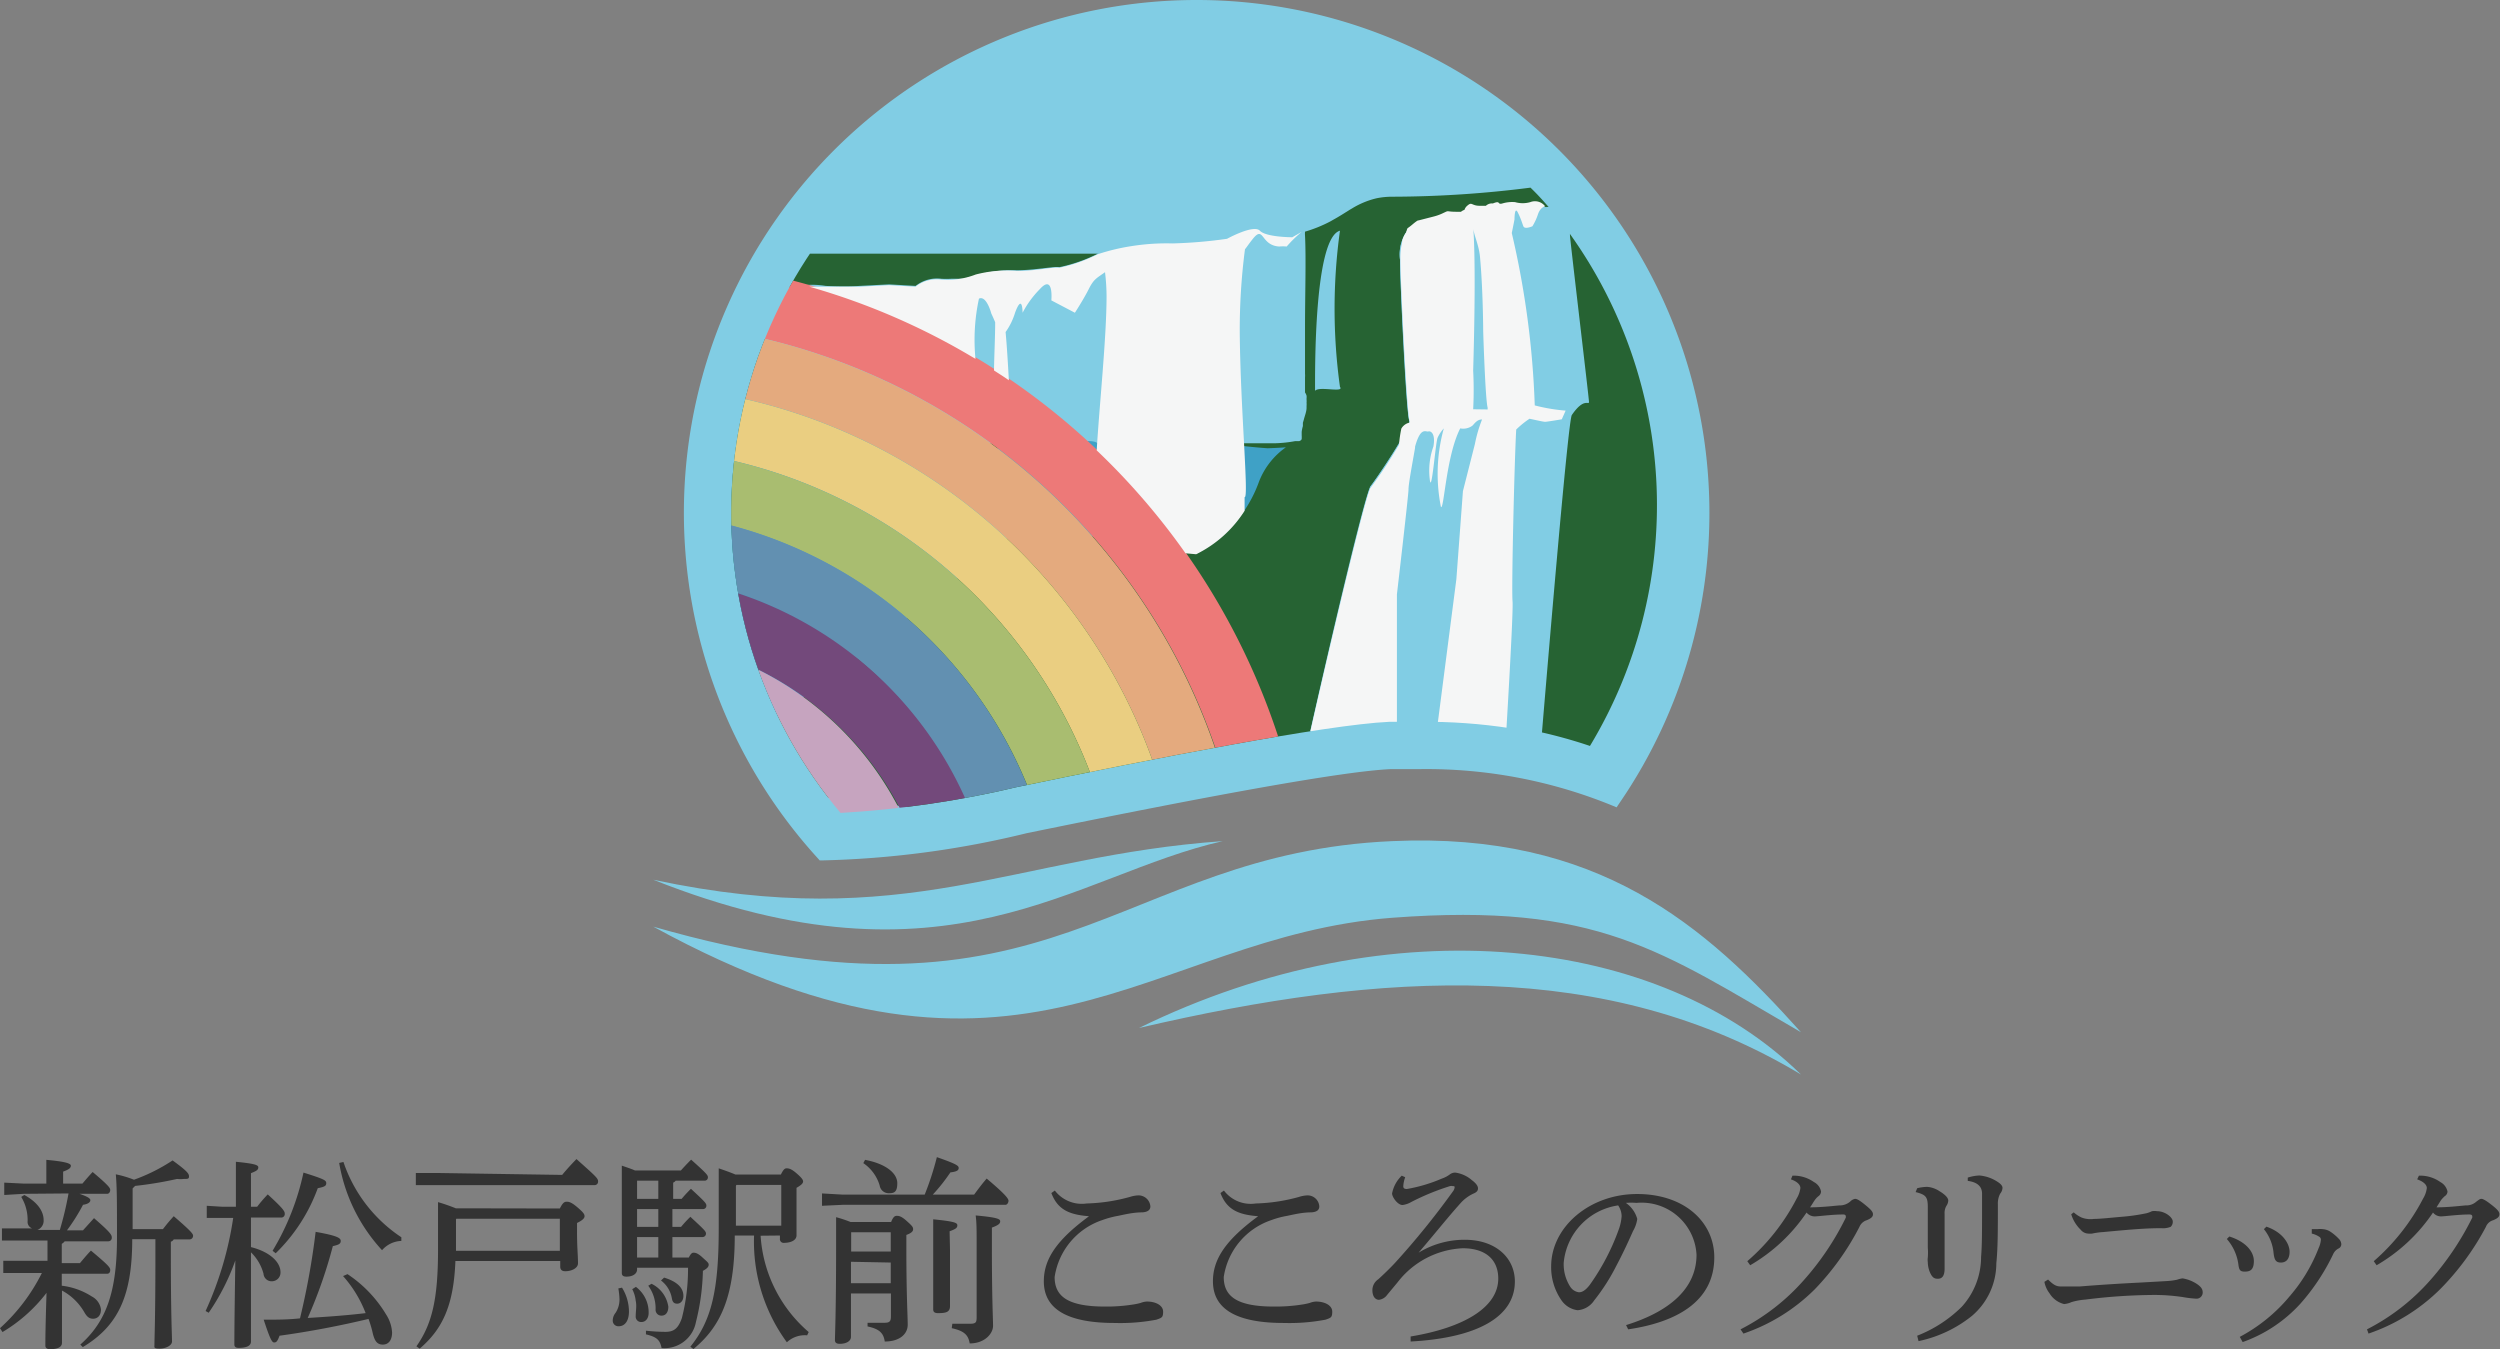 <svg xmlns="http://www.w3.org/2000/svg" xmlns:xlink="http://www.w3.org/1999/xlink" viewBox="0 0 129.5 69.89"><rect x="0" y="0" width="129.5" height="69.89" fill="#808080" stroke="none"/><defs><style>.cls-1{fill:none;}.cls-2{fill:#81cde4;}.cls-3{clip-path:url(#clip-path);}.cls-4{fill:#266333;}.cls-5{fill:#3fa1c6;}.cls-6{fill:#ed7978;}.cls-7{fill:#e4aa7e;}.cls-8{fill:#eace81;}.cls-9{fill:#a9bd70;}.cls-10{fill:#6290b1;}.cls-11{fill:#73497b;}.cls-12{fill:#c6a4bf;}.cls-13{fill:#f5f6f6;}.cls-14{fill:#333;}</style><clipPath id="clip-path"><path class="cls-1" d="M62,2.42a24.15,24.15,0,0,1,20.81,36.4,28.6,28.6,0,0,0-9.24-1.43l-1.61,0c-3.27.15-12.29,1.92-19.28,3.38a52.15,52.15,0,0,1-9.14,1.34A24.15,24.15,0,0,1,62,2.42"/></clipPath></defs><title>h_logo</title><g id="レイヤー_2" data-name="レイヤー 2"><g id="レイヤー_1-2" data-name="レイヤー 1"><path class="cls-2" d="M62,0a26.56,26.56,0,0,0-19.6,44.5l.06.07h.1a49.07,49.07,0,0,0,10.62-1.41c9.76-2,16.47-3.22,18.88-3.32.51,0,1,0,1.51,0a25.45,25.45,0,0,1,10,1.91l.17.07.1-.15A26.57,26.57,0,0,0,62,0Z"/><path class="cls-2" d="M33.84,48C54.7,54,57.7,44.2,72.12,43.57c10.67-.48,16.2,4.35,21.17,9.9C86,49.24,82.76,46.74,72.12,47.54,59.45,48.5,53,58.49,33.84,48Z"/><path class="cls-2" d="M93.29,55.66C86,48.5,72.12,46.82,59,53.25,71.67,50.29,83.24,49.61,93.29,55.66Z"/><path class="cls-2" d="M33.84,45.57c13.13,2.8,18.63-1.23,29.5-2C55.66,45.3,49.1,51.64,33.84,45.57Z"/><g class="cls-3"><path class="cls-2" d="M62,2.42a24.15,24.15,0,0,1,20.81,36.4,28.6,28.6,0,0,0-9.24-1.43l-1.61,0c-3.27.15-12.29,1.92-19.28,3.38a52.15,52.15,0,0,1-9.14,1.34A24.15,24.15,0,0,1,62,2.42"/><path class="cls-4" d="M80.12,10.72l.1,0h0c-.3-.35-.62-.69-.94-1a57.23,57.23,0,0,1-7.16.47,4,4,0,0,0-.81.08,4.32,4.32,0,0,0-1.28.53l-.12.07c-.27.17-.55.35-.86.52l-.14.08A7.12,7.12,0,0,1,67.6,12h0a1.48,1.48,0,0,0,0,.21h0c.06,1.16,0,3.07,0,4.76v.32c0,.17,0,.32,0,.48v1.59a1.28,1.28,0,0,1,0,.19h0c0,.06,0,.12,0,.18v0c0,.05,0,.11,0,.15v.45h0s0,0,0,0a.53.53,0,0,1,.08.17.59.59,0,0,1,0,.13v.08a.75.75,0,0,1,0,.15,1,1,0,0,1,0,.17s0,.06,0,.09c0,.2-.09.41-.14.61l-.05.17c0,.06,0,.11,0,.17a1.77,1.77,0,0,0-.06.28.22.22,0,0,0,0,.08v0a.17.17,0,0,0,0,.07s0,0,0,0a.14.14,0,0,0,0,.07s0,0,0,.05h0s0,0,0,.06h0c0,.07,0,.12-.13.17h0l-.08,0h0l-.13,0h0a6.56,6.56,0,0,1-1,.11h-.73l-.41,0h-.55a9.11,9.11,0,0,1,0,2.56h0l0,.71A6.21,6.21,0,0,1,62,28.67c-1.68-.14-1.35-.25-4.28-.71l-.91-.14c0-.66,0-1.49.1-2.41h0a7.27,7.27,0,0,1,0-2.44h0s0,0,0,0h0l0,0h-.9l-.13,0h-.49l-.08,0h-.24l-.12,0h-.34l-.09,0h0l-.29.05h-.17l-.11,0h0l-.14,0h0l-.25,0h-1c0,.92,0,1.54,0,1.59s-.64-.26-.68-.64c0-.13,0-.5-.09-1h-.52a4.41,4.41,0,0,1,.14,1.6c-.32.17-9-1-9.36-1.36a14.3,14.3,0,0,1,.62-3.54l-.41-.32-.06-.05-.17-.13,0,0-.2-.16,0,0-.17-.14-.05,0-.16-.13,0,0L41,18.7l0,0-.15-.13,0,0-.18-.14-.13-.11-.25-.21L40.13,18l-.22-.18-.19-.16-.15-.12a24.23,24.23,0,0,0,3.24,23.77l4.53.52c1.79-.26,3.52-.62,5.31-1,5-1,11-2.24,15.23-2.9C69,33,70.79,25.44,71,25.18s2.16-3.11,2-3.4-.48-7.22-.48-8.33A2.1,2.1,0,0,1,73,11.82h0l0,0h0l0,0h.07l0,0h0l.07,0h0l.05,0h0l0,0h0l.06,0,.06,0,.06,0,.06,0,0,0,.07,0h0l.25-.08h0l.09,0h0l.32-.09h0l.11,0h0l.5-.13h0a13.51,13.51,0,0,1,4.35-.46h0a3,3,0,0,1,.45.09Zm-12,9.51c0-1-.06-7.9,1.29-8.28a29.47,29.47,0,0,0,0,8.09C69.65,20.36,68.36,20,68.14,20.23Z"/><path class="cls-4" d="M42.77,14.81c1.16.06,1.74,0,1.74,0l1.55-.08,1.37.08h0a1.79,1.79,0,0,1,1.34-.37,4.63,4.63,0,0,0,.49,0l.12,0h0l.12,0h0l.13,0h.12l.07,0h.11l.62-.17A6.47,6.47,0,0,1,52.66,14c.93,0,2-.22,2.21-.16a8.09,8.09,0,0,0,2-.7h0l-.31,0-.53,0H54.14l-1.24,0-3.59,0H41.87c-.38.57-.73,1.15-1.07,1.75H41A4.26,4.26,0,0,1,42.77,14.81Z"/><path class="cls-4" d="M81.31,12.1c0,.09,0,.23,0,.42h0l0,.19v.39l0,.11v.17l0,.26v0l0,.28V14l0,.11v0c.06.49.12,1,.19,1.59v0c.06.48.12,1,.17,1.45l0,.27.07.59v.09c0,.36.08.7.12,1v.06l0,.37v1.07h0v0h0v0h0v0c0,.19-.25-.26-.89.68-.09.13-.35,2.74-.65,6.09-.14,1.68-.25,3.11-.26,3.29a.31.31,0,0,1,0,.12c-.21,2.45-.42,5-.6,7.07a25.27,25.27,0,0,1,2.9.79A24.15,24.15,0,0,0,81.31,12.1Z"/><path class="cls-2" d="M73,11.82a2.1,2.1,0,0,0-.48,1.63c0,1.11.34,8,.48,8.33s-1.67,3-2,3.4-2.79,11.07-3.7,15.26a44.58,44.58,0,0,1,4.71-.6c.51,0,1,0,1.51,0a27.45,27.45,0,0,1,6.14.66c.45-5.4,1.56-18.7,1.76-19,.64-.94.89-.49.89-.68s-1-8.54-1-8.77C81.3,9.06,73.23,11.58,73,11.82Z"/><path class="cls-5" d="M65.66,23.22a29.93,29.93,0,0,1-4.2-.6,4.29,4.29,0,0,0-2.16.24c-1.14.42-2.18.54-2.44.12s-3.25.28-3.73.26-3.18,0-5.22-.08c-1.77-.05-6.91-4.5-8.33-5.65a24.18,24.18,0,0,0,.69,19.66c4.56-3.53,10-7.6,10.83-8.5,1.46-1.6,3.65-1.17,6.59-.71s2.6.57,4.28.71a6.76,6.76,0,0,0,3.25-3.73,3.89,3.89,0,0,1,1.39-1.77C66.35,23.19,66,23.21,65.66,23.22Z"/><path class="cls-6" d="M39.3,14.12a25.9,25.9,0,0,0-1.19,3.11A32.69,32.69,0,0,1,63.25,39.64c1.08-.2,2.18-.41,3.24-.59A36,36,0,0,0,39.3,14.12Z"/><path class="cls-7" d="M38.11,17.23a27.32,27.32,0,0,0-.77,3.18A29.42,29.42,0,0,1,60,40.27l3.23-.63A32.69,32.69,0,0,0,38.11,17.23Z"/><path class="cls-8" d="M37.34,20.41A28.84,28.84,0,0,0,37,23.66,26.15,26.15,0,0,1,56.79,40.92L60,40.27A29.42,29.42,0,0,0,37.34,20.41Z"/><path class="cls-9" d="M37,23.66c0,.46,0,.91,0,1.37,0,.67,0,1.32.07,2A22.87,22.87,0,0,1,53.56,41.59l.86-.18,2.37-.49A26.15,26.15,0,0,0,37,23.66Z"/><path class="cls-10" d="M37,27a26.81,26.81,0,0,0,.5,3.5,19.64,19.64,0,0,1,12.8,11.71c1.09-.19,2.17-.4,3.25-.63A22.87,22.87,0,0,0,37,27Z"/><path class="cls-11" d="M37.51,30.51a25.28,25.28,0,0,0,1.15,3.89A16.42,16.42,0,0,1,47,42.67c1.15-.11,2.26-.27,3.36-.45A19.64,19.64,0,0,0,37.51,30.51Z"/><path class="cls-12" d="M38.66,34.4a26.22,26.22,0,0,0,5.19,8.41c1.07,0,2.1-.05,3.1-.14A16.42,16.42,0,0,0,38.66,34.4Z"/><path class="cls-1" d="M62,2.42a24.15,24.15,0,0,1,20.81,36.4,28.6,28.6,0,0,0-9.24-1.43l-1.61,0c-3.27.15-12.29,1.92-19.28,3.38a52.15,52.15,0,0,1-9.14,1.34A24.15,24.15,0,0,1,62,2.42"/><path class="cls-13" d="M66.94,12.29s-1.36,0-1.68-.34-1.7.42-1.7.42a24.42,24.42,0,0,1-2.82.24,11.57,11.57,0,0,0-2.07.13,10.8,10.8,0,0,0-1.81.43,8.09,8.09,0,0,1-2,.7c-.26-.06-1.28.18-2.21.16a6.47,6.47,0,0,0-2.11.19,4,4,0,0,1-1.78.26,1.79,1.79,0,0,0-1.34.37l-1.37-.08-1.55.08s-.58,0-1.74,0l-.84,0a35.59,35.59,0,0,1,8.61,3.74,10.09,10.09,0,0,1,.18-3.12c.39-.19.64.77.64.77s.1.21.2.45c0,.78-.05,1.71-.06,2.5.26.17.52.33.77.51-.05-.88-.1-1.75-.17-2.5a3.44,3.44,0,0,0,.49-1c.39-1.05.39,0,.39,0a5.09,5.09,0,0,1,.9-1.23c.72-.79.59.59.59.59l1.22.64s.46-.71.72-1.23.41-.56.84-.87a10.73,10.73,0,0,1,.08,1.23c0,2.17-.38,5.74-.51,8a36,36,0,0,1,4.6,5.33l.55.05a6.21,6.21,0,0,0,2.51-2.25l0-.71h0c.23.1-.21-4.47-.25-8.45a32.18,32.18,0,0,1,.27-4.39c.08-.09.17-.24.41-.54.58-.72.39.34,1.36.4a2.2,2.2,0,0,1,.39,0,6.45,6.45,0,0,1,.78-.76Z"/><path class="cls-13" d="M79.5,21a45.76,45.76,0,0,0-1.19-8.93c.08-.38.14-.7.14-.7s0-.71.17-.37.22.54.29.72.47,0,.47,0a2.91,2.91,0,0,0,.29-.63c.13-.37.37-.4.37-.4a.66.66,0,0,0-.77-.22,1.43,1.43,0,0,1-.79,0,1.81,1.81,0,0,0-.66.07c-.28.08-.06-.18-.49,0h0a.45.45,0,0,0-.36.12h-.32c-.44,0-.39-.23-.65,0a.46.46,0,0,0-.14.21.54.54,0,0,0-.18.1h-.22c-.59,0-.37-.09-.69.06a2.55,2.55,0,0,1-.52.19l-.78.2s0-.05-.32.22-.21.09-.32.41a1.29,1.29,0,0,0-.2.44s0-.06,0,.06h0a3.51,3.51,0,0,0-.09.9c0,1.12.34,8.09.48,8.38,0,0,0,0,0,.06a.65.65,0,0,0-.43.31,6.29,6.29,0,0,0-.12.83A24.85,24.85,0,0,1,71,25.26c-.31.34-3.29,13.2-3.94,16.33a11.57,11.57,0,0,0,2.36-1.28s3.18,3,2.94,0c0-.28,0-9.52,0-9.52s.6-5.14.6-5.43.18-1.24.34-2.16l0-.06c.29-1.06.56-.75.69-.79s.38.12.26.78a3.71,3.71,0,0,0-.19,1.68c.09.92.3-1.91.41-2.14a1.92,1.92,0,0,1,.32-.48,8.8,8.8,0,0,0-.15,4.07c.16.17.27-2.65,1-4.07a.8.8,0,0,0,.63-.14c.1-.09.24-.33.5-.32A7.13,7.13,0,0,0,76.4,23l-.62,2.44L75.44,30,74.06,40.67l3.76.68c0-.12.59-9.45.53-10.19s.1-7.33.19-8.91a4.69,4.69,0,0,1,.69-.56c.37.08.72.16.81.16s.86-.13.86-.13l.2-.45A9.17,9.17,0,0,1,79.5,21Zm-3.19.2a19.08,19.08,0,0,0,0-2c.07-2.33.13-5.83,0-7.47h0c0,.39.28.88.35,1.54.16,1.68.17,3.86.17,3.9s.11,3.53.23,3.95c0,0,0,.05,0,.09Z"/></g><path class="cls-14" d="M1.22,61.84l-1,.06v-.64l1,.05H2.4v-.23c0-.4,0-.63,0-1,1,.09,1.27.19,1.27.3s-.07.19-.4.31v.62h1c.17-.2.32-.38.53-.6.83.7.91.83.91.93s-.06.2-.16.2H4.12c.46.16.56.25.56.33s-.07.19-.38.24a10,10,0,0,1-.83,1.32H4.3l.57-.63c.83.72.92.86.92,1a.18.18,0,0,1-.17.2H3.35a.47.47,0,0,1-.15.13v1h.94c.17-.2.34-.41.57-.65.86.72,1,.87,1,1s-.06.2-.16.2H3.2v.62a3.66,3.66,0,0,1,1.56.56.88.88,0,0,1,.47.67c0,.34-.2.48-.41.48s-.33-.12-.46-.35a2.93,2.93,0,0,0-1.15-1.11c0,1.91,0,2.45,0,2.71s-.32.33-.62.33c-.15,0-.24-.07-.24-.18,0-.3,0-.82.06-2.74A8.06,8.06,0,0,1,.13,69L0,68.8a9.66,9.66,0,0,0,2.17-2.86h-1l-1,0v-.63l1,0H2.46V64.26H1.1l-1,0v-.63l1,0h.56a.36.36,0,0,1-.23-.37A2.31,2.31,0,0,0,1.1,62l.16-.1c.73.4,1,.88,1,1.3a.51.51,0,0,1-.32.51H3.1a17.31,17.31,0,0,0,.45-1.89Zm5.63,2.35c0,3-.77,4.51-2.56,5.59l-.13-.13c1.36-1.2,1.9-2.77,1.9-5.55,0-1.82,0-2.54-.06-3.27a5.42,5.42,0,0,1,.94.28,9.26,9.26,0,0,0,2-1c.8.58.85.7.85.83s-.07.13-.27.13a1.7,1.7,0,0,1-.35,0A19.59,19.59,0,0,1,7,61.43l-.13.13v2.11H8.44A9,9,0,0,1,9,63c.86.74,1,.91,1,1a.18.18,0,0,1-.17.2H9a.26.26,0,0,1-.15.12V65c0,3.18.06,4.11.06,4.49,0,.21-.33.37-.65.37S8,69.78,8,69.66c0-.36.05-1.31.05-4.65v-.82Z"/><path class="cls-14" d="M13,64.6c1,.25,1.53.79,1.53,1.3a.45.45,0,0,1-.44.47.42.42,0,0,1-.44-.39A2.41,2.41,0,0,0,13,64.87c0,3.67,0,4.36,0,4.62s-.3.33-.64.33c-.15,0-.22-.06-.22-.17,0-.33,0-1.07.05-4.36A11.49,11.49,0,0,1,10.81,68l-.16-.09a17.89,17.89,0,0,0,1.43-4.82h-.56l-.81,0v-.63l.81.05h.7v-.79c0-.83,0-1.18,0-1.54,1,.1,1.16.17,1.16.29s-.07.18-.38.3v1.74h.32a7.06,7.06,0,0,1,.55-.64c.83.76.88.88.88,1a.18.18,0,0,1-.17.2H13ZM18,66A6.55,6.55,0,0,1,20,68.09a1.92,1.92,0,0,1,.31.93c0,.38-.17.63-.48.63s-.42-.21-.51-.54a6.07,6.07,0,0,0-.23-.79c-1.5.36-3.08.66-4.61.87-.11.3-.17.35-.28.35s-.21-.17-.54-1.18c.65,0,1.27,0,1.88-.07a38.62,38.62,0,0,0,.81-4.48c1.13.2,1.3.32,1.3.47s-.1.2-.41.27a24.41,24.41,0,0,1-1.3,3.72c1-.06,2-.13,3-.25a6.23,6.23,0,0,0-1.17-1.92Zm-3.88-1.21a13.17,13.17,0,0,0,1.6-4.05c1.08.34,1.18.4,1.18.55s-.11.19-.44.26a9,9,0,0,1-2.18,3.37Zm3.67-4.6a7.58,7.58,0,0,0,3,3.9l0,.19a1.39,1.39,0,0,0-1,.48,8.85,8.85,0,0,1-2.22-4.52Z"/><path class="cls-14" d="M29.12,60.86c.22-.27.47-.54.74-.82,1,.89,1.12,1,1.12,1.15a.18.18,0,0,1-.17.2h-8.2l-1.07,0v-.63l1.07,0ZM29,62.6c.16-.32.25-.35.35-.35s.22,0,.55.28.38.37.38.47-.1.21-.39.35v.38c0,.94.05,1.26.05,1.71,0,.25-.33.41-.66.41-.17,0-.26-.08-.26-.24v-.29H23.59c-.09,2.37-.71,3.56-1.85,4.54l-.17-.12c.8-1.14,1.12-2.41,1.12-5,0-1.2,0-1.94,0-2.47a9.44,9.44,0,0,1,.92.32Zm-5.38.56v1.63H29V63.13H23.64Z"/><path class="cls-14" d="M32.22,66.7a2.37,2.37,0,0,1,.36,1.23c0,.52-.23.77-.53.77a.29.29,0,0,1-.31-.3.64.64,0,0,1,.15-.4,1.27,1.27,0,0,0,.2-.7,4.18,4.18,0,0,0-.06-.56Zm3.46-1.56c.1-.2.17-.25.24-.25s.2,0,.45.23.34.29.34.39-.06.19-.3.32a11.83,11.83,0,0,1-.36,2.65,1.66,1.66,0,0,1-1.78,1.35c-.08-.39-.21-.57-.81-.71l0-.19a9.47,9.47,0,0,0,1,.06c.42,0,.66-.14.86-.71a10.26,10.26,0,0,0,.32-2.61H33v.09c0,.22-.22.37-.55.37-.17,0-.24-.06-.24-.19s0-.9,0-3.67c0-.92,0-1.36,0-1.89.32.11.53.18.68.25h2.38c.16-.18.33-.36.53-.56.83.74.87.81.87.92a.17.17,0,0,1-.17.17H35a.31.31,0,0,1-.13.1v.84h.44c.15-.18.29-.33.48-.52.77.71.8.76.8.88a.17.17,0,0,1-.16.17H34.83v.92h.45c.15-.18.29-.33.48-.52.77.71.81.76.81.88a.18.18,0,0,1-.17.17H34.83v1.06Zm-2.74,1.52A1.65,1.65,0,0,1,33.6,68c0,.31-.17.48-.37.48a.28.28,0,0,1-.3-.31c0-.26.06-.51,0-.79a1.68,1.68,0,0,0-.18-.6ZM33,61.18v.92h1.1v-.94H33Zm0,2.37h1.1v-.92H33Zm0,1.59h1.1V64.08H33Zm.75,1.36a1.57,1.57,0,0,1,.87,1.19c0,.28-.13.46-.35.46a.3.3,0,0,1-.31-.33,2,2,0,0,0-.38-1.22Zm.65-.32c.66.2,1,.52,1,.95,0,.24-.14.4-.32.4s-.25-.1-.28-.29a1.46,1.46,0,0,0-.56-.91Zm5-2.17A7.17,7.17,0,0,0,41.89,69l-.08.17a1.36,1.36,0,0,0-1.05.36A8.82,8.82,0,0,1,39.06,64h-1c0,3.18-.74,4.73-2.14,5.88l-.16-.12c1.09-1.35,1.47-2.9,1.47-6.13,0-1.84,0-2.46,0-3.11.41.14.68.24.86.32h2.36c.13-.26.2-.32.29-.32s.22,0,.5.24.36.35.36.44-.08.18-.34.33v.87c0,.75,0,1.32,0,1.59s-.32.39-.65.39a.19.19,0,0,1-.21-.21V64Zm-1.28-2.57v2.05h2.35V61.38H38.14Z"/><path class="cls-14" d="M47.9,61.88a15.17,15.17,0,0,0,.63-1.94c1,.35,1.13.44,1.13.56s-.09.19-.43.23a9.4,9.4,0,0,1-.91,1.15h2.14c.2-.27.39-.53.65-.83,1,.84,1.13,1.05,1.13,1.15s-.07.21-.16.21H43.64l-1.06.05v-.64l1.06.06ZM44.08,67v2.25c0,.21-.23.36-.58.36-.18,0-.25-.07-.25-.19,0-.28.06-1.39.06-4.8,0-.71,0-1.13,0-1.57a6.59,6.59,0,0,1,.75.25h2.1c.11-.28.2-.32.29-.32s.22,0,.51.26.34.32.34.43-.08.2-.35.3v.71c0,2.43.07,3.47.07,3.94s-.4.87-1.19.87c-.06-.43-.27-.65-.89-.78l0-.19c.31,0,.59,0,.86,0s.35-.06.35-.33V67Zm2.06-2.17v-1h-2l-.05,0v1Zm-2.06.53v1.11h2.06V65.4Zm.73-5.28c1.11.21,1.67.71,1.67,1.21s-.2.52-.45.52a.47.47,0,0,1-.46-.39,2.13,2.13,0,0,0-.85-1.17Zm4.4,4.66c0,1.92,0,2.59,0,2.92s-.25.36-.63.36c-.16,0-.24-.06-.24-.19,0-.42,0-1.09,0-3.11,0-.82,0-1.17,0-1.56,1.1.11,1.25.18,1.25.31s-.07.19-.4.31Zm.12,3.83c.31,0,.61,0,.92,0s.34-.08.34-.35V64.47c0-.76,0-1.12-.05-1.51,1.1.1,1.27.18,1.27.3s-.08.2-.43.33v1c0,2.76.06,3.7.06,4.09s-.42.91-1.21.91c-.07-.44-.29-.65-.93-.79Z"/><path class="cls-14" d="M56.4,63c-1-.08-1.61-.33-1.94-1.2l.18-.13a1.76,1.76,0,0,0,1.65.67A9.18,9.18,0,0,0,58.53,62a1.65,1.65,0,0,1,.44-.08.62.62,0,0,1,.62.57c0,.18-.13.29-.41.31-.48,0-.92.11-1.26.18a4.82,4.82,0,0,0-.82.22,3.68,3.68,0,0,0-2.47,2.95c0,1,.68,1.53,2.61,1.53a8.86,8.86,0,0,0,1.48-.11,3,3,0,0,0,.37-.08,1,1,0,0,1,.32-.07c.49,0,.84.22.84.52s-.06.32-.35.42a10,10,0,0,1-2.16.17c-2.42,0-3.67-.7-3.67-2.16,0-1.15.67-2.14,2.33-3.36Z"/><path class="cls-14" d="M65.16,63c-1-.08-1.61-.33-1.94-1.2l.18-.13a1.74,1.74,0,0,0,1.65.67A9.18,9.18,0,0,0,67.29,62a1.65,1.65,0,0,1,.44-.08.61.61,0,0,1,.61.57c0,.18-.12.29-.4.31-.49,0-.92.11-1.26.18a4.58,4.58,0,0,0-.82.22,3.68,3.68,0,0,0-2.47,2.95c0,1,.68,1.53,2.6,1.53a8.9,8.9,0,0,0,1.49-.11,3.41,3.41,0,0,0,.37-.08,1,1,0,0,1,.31-.07c.5,0,.85.22.85.52s-.06.32-.35.42a10.11,10.11,0,0,1-2.16.17c-2.42,0-3.67-.7-3.67-2.16,0-1.15.67-2.14,2.33-3.36Z"/><path class="cls-14" d="M73.48,64.89a4.56,4.56,0,0,1,2.4-.67c1.6,0,2.59.94,2.59,2.16,0,1.86-2,2.93-5.4,3.11l0-.26c2.78-.46,4.54-1.52,4.54-3,0-.95-.62-1.57-1.84-1.57a4.52,4.52,0,0,0-3.38,1.77l-.54.65a.61.61,0,0,1-.42.25c-.17,0-.34-.15-.34-.5a.68.68,0,0,1,.3-.56c.18-.16.55-.51.86-.84a41.09,41.09,0,0,0,3-3.7.44.44,0,0,0,.1-.22c0-.05,0-.07-.1-.07a.34.34,0,0,0-.14,0,12.66,12.66,0,0,0-2,.82,1.21,1.21,0,0,1-.46.16c-.25,0-.54-.41-.54-.6a1.73,1.73,0,0,1,.5-.92l.18.08a1.57,1.57,0,0,0-.1.47c0,.1.06.14.19.14a8.05,8.05,0,0,0,1.81-.54,1.47,1.47,0,0,0,.43-.23.47.47,0,0,1,.26-.08,1.64,1.64,0,0,1,.86.39c.23.17.32.31.32.43s-.07.2-.24.27a2.05,2.05,0,0,0-.66.49c-.7.78-1.32,1.57-2.17,2.56Z"/><path class="cls-14" d="M84.23,68.64c2.31-.72,3.65-1.93,3.65-3.65a2.85,2.85,0,0,0-3.11-2.68,3.37,3.37,0,0,0-.55,0,1.5,1.5,0,0,1,.59.83,1.7,1.7,0,0,1-.22.63c-.15.34-.48,1.08-.87,1.81a10.37,10.37,0,0,1-1.14,1.78,1.13,1.13,0,0,1-.86.51,1.2,1.2,0,0,1-.84-.52,3,3,0,0,1-.53-1.75c0-2.05,2-3.75,4.45-3.75s4,1.45,4,3.28c0,2.31-2,3.37-4.46,3.73ZM81,65.41a2.15,2.15,0,0,0,.35,1.26.63.63,0,0,0,.44.27c.16,0,.33-.09.55-.37a11.74,11.74,0,0,0,1.51-2.88A2.48,2.48,0,0,0,84,63a1,1,0,0,0-.18-.56A3.31,3.31,0,0,0,81,65.41Z"/><path class="cls-14" d="M90.16,68.86a11.07,11.07,0,0,0,3.28-2.55,14.38,14.38,0,0,0,2.17-3.23.16.16,0,0,0,0-.09s0-.08-.13-.08c-.54,0-1.13.08-1.46.1a.55.55,0,0,1-.44-.2,8.93,8.93,0,0,1-2.92,2.73l-.15-.21a10.87,10.87,0,0,0,2.56-3.25,1.37,1.37,0,0,0,.19-.54c0-.14-.12-.32-.49-.45l.08-.19a1.8,1.8,0,0,1,1.11.33.7.7,0,0,1,.37.49.31.31,0,0,1-.13.24.9.9,0,0,0-.19.2c-.08.11-.16.26-.25.38.54,0,1.1-.06,1.51-.1a.82.82,0,0,0,.57-.2.49.49,0,0,1,.25-.14c.12,0,.28.11.56.34s.37.34.37.46-.08.21-.33.31a.6.6,0,0,0-.37.34A13.65,13.65,0,0,1,94,66.79a9.62,9.62,0,0,1-3.69,2.29Z"/><path class="cls-14" d="M99.31,61.55a2.25,2.25,0,0,1,.52-.07,1.31,1.31,0,0,1,.63.22c.3.18.46.35.46.49a.53.53,0,0,1-.1.28.73.73,0,0,0-.09.4c0,.63,0,1,0,1.39,0,.58,0,1.06,0,1.46s-.15.52-.35.52-.29-.08-.4-.31a1.41,1.41,0,0,1-.12-.55.85.85,0,0,1,0-.24,3.13,3.13,0,0,0,0-.51c0-.56,0-1.14,0-2.07,0-.54-.07-.67-.63-.81Zm0,7.64a6.79,6.79,0,0,0,2.31-1.5,3.83,3.83,0,0,0,1-2.58c.05-.59.05-1.33.05-2.34,0-.45,0-.67,0-.94s-.13-.58-.74-.66V61a2.26,2.26,0,0,1,.6-.11,2,2,0,0,1,.93.32c.21.13.27.24.27.32a.51.51,0,0,1-.12.3,1.09,1.09,0,0,0-.12.55c0,1.31,0,2.28-.08,3.06a3.58,3.58,0,0,1-1.26,2.72,6.55,6.55,0,0,1-2.77,1.31Z"/><path class="cls-14" d="M106.09,66.28c.31.31.45.36.69.36s.57,0,.94,0c1.11-.09,2.26-.16,3.09-.2l1.41-.08a3.6,3.6,0,0,0,.55-.07,1.37,1.37,0,0,1,.29-.07,1.92,1.92,0,0,1,.74.29c.22.15.3.27.3.44a.32.32,0,0,1-.36.32,5.63,5.63,0,0,1-.66-.08,10,10,0,0,0-1.66-.11,29.68,29.68,0,0,0-3.41.24,3.36,3.36,0,0,0-.71.13,1.13,1.13,0,0,1-.38.1,1.22,1.22,0,0,1-.75-.55,1.39,1.39,0,0,1-.27-.6Zm1.33-3.48a1.61,1.61,0,0,0,.41.27,1.3,1.3,0,0,0,.64.07c.31,0,.85-.06,1.43-.11a10.16,10.16,0,0,0,1.27-.18,1.41,1.41,0,0,0,.3-.11.83.83,0,0,1,.27,0c.4,0,.81.31.81.54a.35.35,0,0,1-.11.27,1.05,1.05,0,0,1-.49.07c-.92,0-1.9.1-3,.2a3.85,3.85,0,0,0-.58.08.94.94,0,0,1-.2,0,.52.52,0,0,1-.39-.2,1.85,1.85,0,0,1-.49-.8Z"/><path class="cls-14" d="M115.48,64.05c.86.27,1.27.79,1.27,1.27s-.21.55-.48.55-.29-.13-.33-.43a2.51,2.51,0,0,0-.59-1.26Zm.54,5.2a8.57,8.57,0,0,0,2.59-2.11,8.48,8.48,0,0,0,1.5-2.5,1.23,1.23,0,0,0,.11-.41.17.17,0,0,0-.09-.17,1.18,1.18,0,0,0-.38-.16l0-.23.29,0a1.2,1.2,0,0,1,.28,0,.85.85,0,0,1,.36.11,2.45,2.45,0,0,1,.46.38.43.43,0,0,1,.14.29.25.25,0,0,1-.16.23.62.62,0,0,0-.25.26,11,11,0,0,1-1.7,2.58,7.37,7.37,0,0,1-3,2Zm1.38-5.71c.89.31,1.2.92,1.2,1.3s-.18.56-.45.56-.34-.15-.38-.5a2.28,2.28,0,0,0-.5-1.23Z"/><path class="cls-14" d="M122.61,68.86a11.07,11.07,0,0,0,3.28-2.55,14.72,14.72,0,0,0,2.17-3.23.16.16,0,0,0,0-.09s0-.08-.14-.08c-.54,0-1.12.08-1.46.1a.53.53,0,0,1-.43-.2,8.93,8.93,0,0,1-2.92,2.73l-.15-.21a11,11,0,0,0,2.56-3.25,1.37,1.37,0,0,0,.19-.54c0-.14-.13-.32-.5-.45l.09-.19a1.8,1.8,0,0,1,1.11.33.73.73,0,0,1,.37.49.29.29,0,0,1-.14.24,1.84,1.84,0,0,0-.19.2l-.24.38c.54,0,1.1-.06,1.5-.1a.78.78,0,0,0,.57-.2c.1-.07.17-.14.26-.14s.27.11.56.34.37.34.37.46-.08.21-.33.31a.57.57,0,0,0-.37.34,13.65,13.65,0,0,1-2.38,3.24,9.73,9.73,0,0,1-3.7,2.29Z"/></g></g></svg>